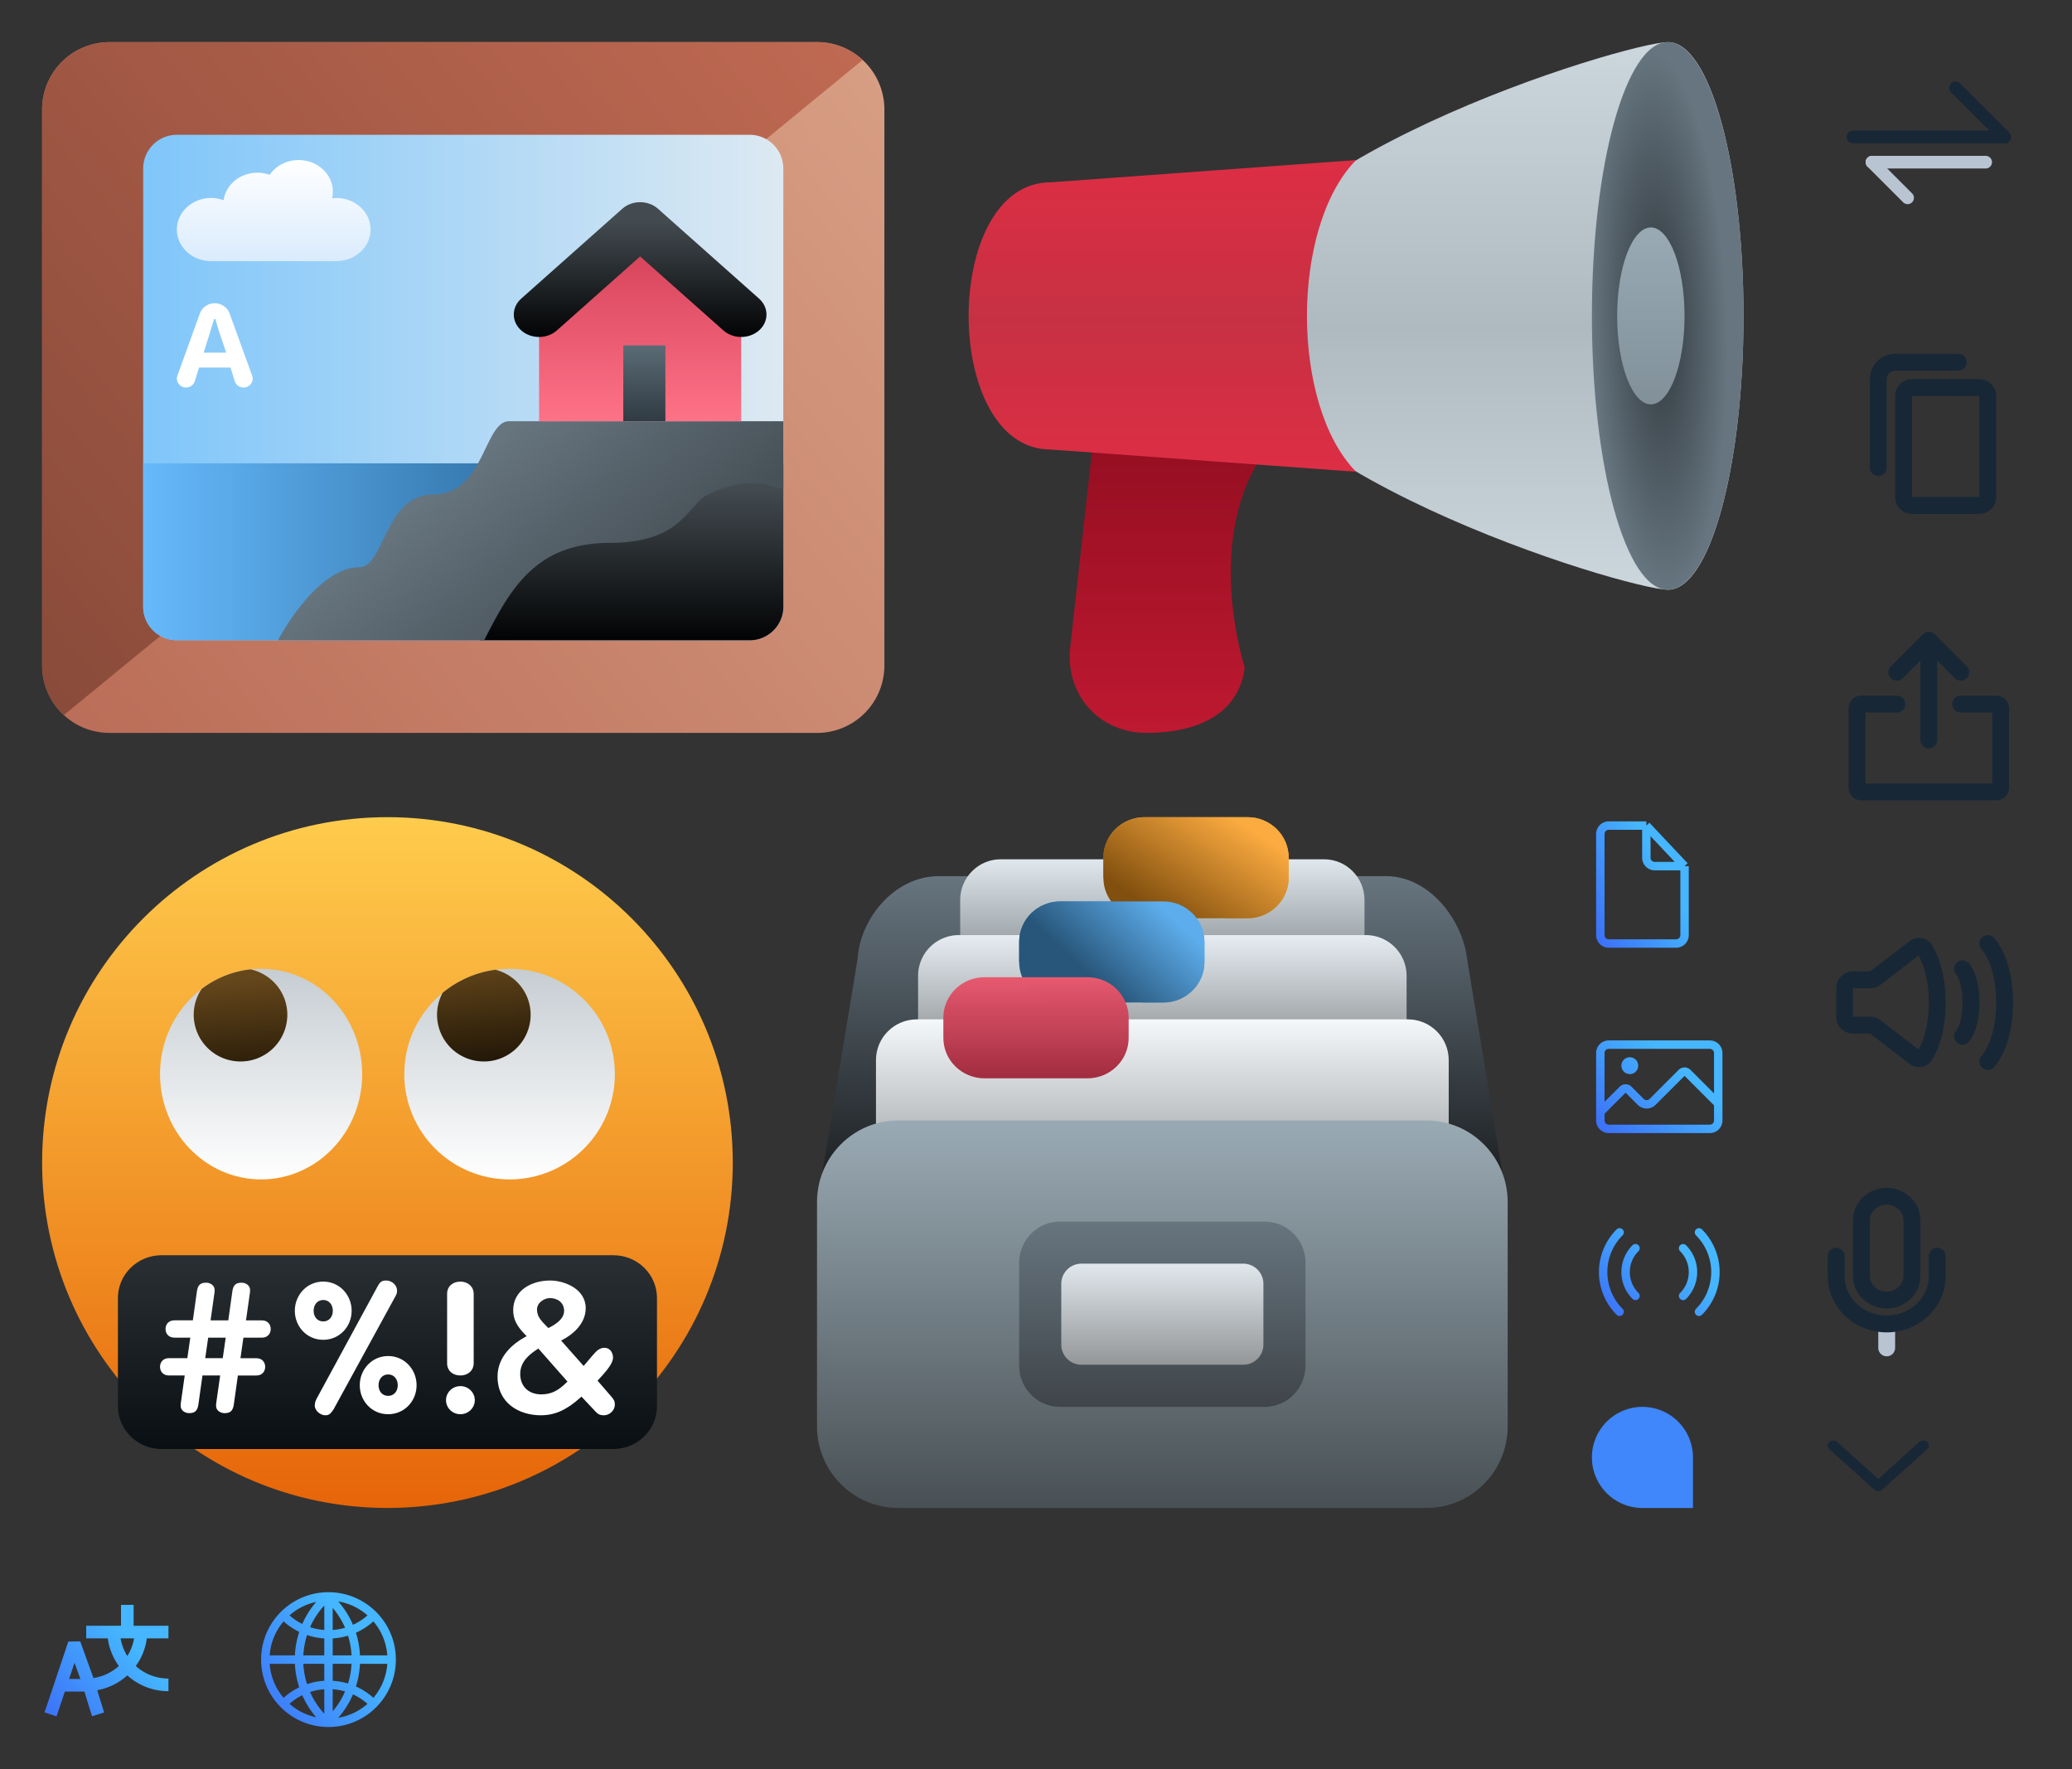 <svg xmlns="http://www.w3.org/2000/svg" width="246" height="210"><rect width="100%" height="100%" fill="#333333" stroke="none"/><view viewBox="212 166 22 16"/><svg xmlns="http://www.w3.org/2000/svg" width="22" height="16" x="212" y="166" fill="none" viewBox="-5 -5 22 16"><path fill="#172736" fill-rule="evenodd" d="M.195.176a.72.72 0 0 1 .943 0L6 4.55 10.862.176a.72.72 0 0 1 .943 0c.26.234.26.614 0 .848l-5.334 4.8a.72.72 0 0 1-.942 0l-5.334-4.8a.56.56 0 0 1 0-.848" clip-rule="evenodd"/></svg><view viewBox="212 0 34 34"/><svg xmlns="http://www.w3.org/2000/svg" width="34" height="34" x="212" fill="none" viewBox="-5 -5 34 34"><g fill="#172736" clip-path="url(#a)"><path d="M21.75 11.25A.75.75 0 0 1 21 12H3a.75.75 0 0 1 0-1.5h18a.75.75 0 0 1 .75.75"/><path d="M14.636 4.886a.75.75 0 0 1 1.06 0l5.834 5.834a.75.75 0 1 1-1.06 1.06l-5.834-5.833a.75.75 0 0 1 0-1.061"/></g><g fill="#B9C4D2" clip-path="url(#b)"><path d="M4.5 14.25a.75.75 0 0 1 .75-.75h13.5a.75.75 0 0 1 0 1.5H5.25a.75.75 0 0 1-.75-.75"/><path d="M4.72 13.72a.75.75 0 0 1 1.06 0l4.243 4.242a.75.75 0 0 1-1.06 1.061L4.72 14.78a.75.75 0 0 1 0-1.06"/></g><defs><clipPath id="a"><path fill="#fff" d="M21.75 12H2.25V4.5h19.5z"/></clipPath><clipPath id="b"><path fill="#fff" d="M4.5 13.5h15v6h-15z"/></clipPath></defs></svg><view viewBox="212 34 34 34"/><svg xmlns="http://www.w3.org/2000/svg" width="34" height="34" x="212" y="34" fill="none" viewBox="-5 -5 34 34"><path stroke="#172736" stroke-linejoin="round" stroke-width="2" d="M18 7h-8a1 1 0 0 0-1 1v12a1 1 0 0 0 1 1h8a1 1 0 0 0 1-1V8a1 1 0 0 0-1-1z"/><path stroke="#172736" stroke-linecap="round" stroke-linejoin="round" stroke-width="2" d="M6 16.5V6a2 2 0 0 1 2-2h7.5"/></svg><view viewBox="0 92 92 92"/><svg xmlns="http://www.w3.org/2000/svg" width="92" height="92" y="92" fill="none" viewBox="-5 -5 92 92"><path fill="url(#c)" d="M41 82c22.644 0 41-18.356 41-41S63.644 0 41 0 0 18.356 0 41s18.356 41 41 41"/><path fill="url(#d)" d="M55.5 43C62.404 43 68 37.404 68 30.5S62.404 18 55.5 18 43 23.596 43 30.5 48.596 43 55.5 43"/><path fill="url(#e)" d="M26 43c6.627 0 12-5.596 12-12.5S32.627 18 26 18s-12 5.596-12 12.5S19.373 43 26 43"/><path fill="url(#f)" fill-rule="evenodd" d="M18.936 20.394a11.66 11.66 0 0 1 5.816-2.327c2.49.546 4.36 2.742 4.36 5.391A5.55 5.55 0 0 1 23.555 29 5.55 5.55 0 0 1 18 23.458c0-1.135.347-2.187.936-3.064m28.61.462a12.44 12.44 0 0 1 6.281-2.745c2.397.612 4.173 2.765 4.173 5.347A5.55 5.55 0 0 1 52.444 29a5.55 5.55 0 0 1-5.555-5.542c0-.942.239-1.827.658-2.602z" clip-rule="evenodd"/><path fill="url(#g)" d="M67.832 75H14.168C11.325 75 9 72.72 9 69.932V57.068C9 54.28 11.325 52 14.168 52h53.664C70.675 52 73 54.28 73 57.068v12.864C73 72.72 70.675 75 67.832 75"/><path fill="#fff" d="M17.592 61.782h-1.885c-.723 0-1.053-.516-1.053-1.029s.33-1.026 1.053-1.026h2.19l.481-3.442c.108-.77.438-1.026 1.095-1.026.525 0 1.009.34 1.009.855 0 .322 0 .17-.044.515l-.438 3.1h2.104l.482-3.442c.108-.77.437-1.026 1.094-1.026.526 0 1.01.34 1.01.855 0 .322 0 .171-.044.515l-.44 3.1h1.884c.724 0 1.051.516 1.051 1.027 0 .513-.33 1.028-1.05 1.028h-2.192l-.35 2.437h1.885c.723 0 1.05.515 1.05 1.028s-.33 1.026-1.05 1.026h-2.192l-.481 3.443c-.11.772-.44 1.026-1.097 1.026-.525 0-1.01-.34-1.01-.855 0-.322 0-.171.044-.516l.44-3.1h-2.1l-.483 3.442c-.11.772-.437 1.026-1.096 1.026-.526 0-1.01-.34-1.01-.855 0-.321 0-.17.044-.515l.438-3.1h-1.88c-.722 0-1.051-.516-1.051-1.026 0-.516.33-1.029 1.05-1.029h2.192zm1.775 2.436h2.08l.35-2.436h-2.08zm10.636-5.625c0-1.86 1.424-3.465 3.373-3.465s3.374 1.605 3.374 3.465c0 1.861-1.424 3.445-3.374 3.445-1.951.002-3.373-1.582-3.373-3.445m4.512 0c0-.684-.417-1.282-1.139-1.282-.723 0-1.14.6-1.14 1.282 0 .687.417 1.265 1.14 1.265s1.139-.578 1.139-1.265m5.322-2.907c.286-.533.505-.684 1.01-.684.68 0 1.292.533 1.292 1.197 0 .171 0 .322-.175.642l-7.36 13.452c-.329.448-.46.705-.986.705-.569 0-1.249-.534-1.249-1.175 0-.322.132-.618.22-.792zM37.713 67.43c0-1.86 1.424-3.465 3.373-3.465s3.374 1.604 3.374 3.465c0 1.859-1.424 3.443-3.374 3.443-1.951.002-3.373-1.584-3.373-3.443m4.512 0c0-.686-.417-1.282-1.14-1.282-.724 0-1.142.598-1.142 1.282s.418 1.263 1.141 1.263 1.14-.579 1.14-1.263zm5.728 1.775c0-.92.767-1.67 1.707-1.67.943 0 1.71.75 1.71 1.67s-.767 1.668-1.71 1.668c-.94.002-1.707-.747-1.707-1.668m.131-12.62c0-.898.678-1.454 1.576-1.454.878 0 1.579.579 1.579 1.454v8.235c0 .878-.7 1.454-1.578 1.454-.9 0-1.577-.556-1.577-1.454zM66.698 71c-.43 0-.7-.12-.993-.441l-1.668-1.778-.166.149c-1.618 1.451-3.014 2.068-4.664 2.068-2.555 0-5.136-1.422-5.136-4.6 0-2.49 1.998-3.98 3.189-4.646l.27-.15-.22-.22c-.979-1.002-1.38-1.83-1.38-2.856 0-2.424 2.265-3.526 4.37-3.526 1.76 0 4.239 1.02 4.239 3.28 0 2.14-2.035 3.378-2.657 3.706l-.265.14 2.676 3.017 1.023-1.206c.569-.668.9-.95 1.488-.95.472 0 .977.415.977 1.177 0 .572-.58 1.317-1.15 1.97l-.684.753 1.627 1.885c.302.352.426.538.426.963.002.664-.62 1.265-1.302 1.265m-7.943-7.817c-.986.646-1.99 1.497-1.99 2.905 0 1.476.983 2.428 2.509 2.428 1.272 0 2.094-.545 2.938-1.364l.163-.155-3.456-3.922zm1.546-6.1c-.645 0-1.543.516-1.543 1.355 0 .783.394 1.26 1.23 2.09l.118.117.145-.074c1.145-.585 1.726-1.244 1.726-1.955.002-1.053-.867-1.532-1.675-1.532z"/><defs><linearGradient id="c" x1="41" x2="41" y1="0" y2="82" gradientUnits="userSpaceOnUse"><stop stop-color="#FFCC4D"/><stop offset="1" stop-color="#E66508"/></linearGradient><linearGradient id="d" x1="55.5" x2="55.5" y1="18" y2="43" gradientUnits="userSpaceOnUse"><stop stop-color="#C6CDD2"/><stop offset="1" stop-color="#fff"/></linearGradient><linearGradient id="e" x1="26" x2="26" y1="18" y2="43" gradientUnits="userSpaceOnUse"><stop stop-color="#C6CDD2"/><stop offset="1" stop-color="#fff"/></linearGradient><linearGradient id="f" x1="38" x2="39.241" y1="18" y2="33.272" gradientUnits="userSpaceOnUse"><stop stop-color="#65471B"/><stop offset="1" stop-color="#110B02"/></linearGradient><linearGradient id="g" x1="41" x2="41" y1="52" y2="75" gradientUnits="userSpaceOnUse"><stop stop-color="#292F33"/><stop offset="1" stop-color="#0A0F13"/></linearGradient></defs></svg><view viewBox="92 92 92 92"/><svg xmlns="http://www.w3.org/2000/svg" width="92" height="92" x="92" y="92" fill="none" viewBox="-5 -5 92 92"><path fill="url(#h)" d="M82 46.1c0 5.398-4.32 4.887-9.647 4.887H9.647C4.32 50.987 0 51.497 0 46.1l4.824-29.325C5.125 12.09 9.143 7 14.47 7h53.058c5.328 0 9.143 5.396 9.648 9.775z"/><path fill="url(#i)" d="M65 29.167C65 31.835 62.85 34 60.2 34H21.8c-2.65 0-4.8-2.165-4.8-4.833V9.833C17 7.163 19.15 5 21.8 5h38.4C62.85 5 65 7.163 65 9.833z"/><path fill="url(#j)" d="M70 38.167A4.835 4.835 0 0 1 65.167 43H16.833A4.835 4.835 0 0 1 12 38.167V18.833A4.835 4.835 0 0 1 16.833 14h48.334A4.835 4.835 0 0 1 70 18.833z"/><path fill="url(#k)" d="M75 48.167C75 50.835 72.824 53 70.143 53H11.857C9.176 53 7 50.835 7 48.167V28.833C7 26.165 9.176 24 11.857 24h58.286C72.824 24 75 26.165 75 28.833z"/><path fill="url(#l)" d="M82 72.316C82 77.664 77.68 82 72.353 82H9.647C4.32 82 0 77.664 0 72.316V45.684C0 40.336 4.32 36 9.647 36h62.706C77.68 36 82 40.336 82 45.684z"/><path fill="url(#m)" d="M51.111 0H38.89C36.19 0 34 2.148 34 4.8v2.4h9.778c2.698 0 4.889 2.15 4.889 4.8h2.444C53.81 12 56 9.85 56 7.2V4.8C56 2.148 53.81 0 51.111 0"/><path fill="url(#n)" d="M41.111 10H28.89c-2.7 0-4.89 2.15-4.89 4.8v2.4h9.778c2.698 0 4.889 2.15 4.889 4.8h2.444C43.81 22 46 19.85 46 17.2v-2.4c0-2.65-2.19-4.8-4.889-4.8"/><path fill="url(#o)" d="M56 7.2c0 2.65-2.19 4.8-4.889 4.8H38.89C36.19 12 34 9.85 34 7.2V4.8C34 2.15 36.19 0 38.889 0H51.11C53.81 0 56 2.15 56 4.8z"/><path fill="url(#p)" d="M46 17.2c0 2.65-2.19 4.8-4.889 4.8H28.89c-2.7 0-4.89-2.15-4.89-4.8v-2.4c0-2.65 2.19-4.8 4.889-4.8H41.11c2.7 0 4.89 2.15 4.89 4.8z"/><path fill="url(#q)" d="M37 26.2c0 2.65-2.19 4.8-4.889 4.8H19.89c-2.7 0-4.89-2.15-4.89-4.8v-2.4c0-2.65 2.19-4.8 4.889-4.8H32.11c2.7 0 4.89 2.15 4.89 4.8z"/><path fill="url(#r)" d="M58 65.111C58 67.81 55.824 70 53.143 70H28.857C26.176 70 24 67.81 24 65.111V52.89c0-2.7 2.176-4.89 4.857-4.89h24.286C55.824 48 58 50.19 58 52.889V65.11z"/><path fill="url(#s)" d="M53 62.6c0 1.327-1.073 2.4-2.4 2.4H31.4a2.4 2.4 0 0 1-2.4-2.4v-7.2a2.4 2.4 0 0 1 2.4-2.4h19.2c1.327 0 2.4 1.073 2.4 2.4z"/><defs><linearGradient id="i" x1="41" x2="41" y1="5" y2="34" gradientUnits="userSpaceOnUse"><stop stop-color="#E0E8ED"/><stop offset="1" stop-color="#1A1E21"/></linearGradient><linearGradient id="n" x1="41.618" x2="33.667" y1="11.346" y2="19.951" gradientUnits="userSpaceOnUse"><stop stop-color="#5DADEC"/><stop offset="1" stop-color="#3673A3"/></linearGradient><linearGradient id="j" x1="41" x2="41" y1="14" y2="43" gradientUnits="userSpaceOnUse"><stop stop-color="#E6EDF2"/><stop offset=".649" stop-color="#6D6F70"/></linearGradient><linearGradient id="k" x1="41" x2="41" y1="24" y2="53" gradientUnits="userSpaceOnUse"><stop stop-color="#F5F8FA"/><stop offset="1" stop-color="#6D7275"/></linearGradient><linearGradient id="l" x1="41" x2="41" y1="36" y2="82" gradientUnits="userSpaceOnUse"><stop stop-color="#9AAAB4"/><stop offset="1" stop-color="#485054"/></linearGradient><linearGradient id="m" x1="49.442" x2="41.538" y1="0" y2="12.075" gradientUnits="userSpaceOnUse"><stop stop-color="#FCAB40"/><stop offset="1" stop-color="#AD701F"/></linearGradient><linearGradient id="h" x1="41" x2="41" y1="7" y2="51" gradientUnits="userSpaceOnUse"><stop stop-color="#67757F"/><stop offset="1" stop-color="#0C0D0E"/></linearGradient><linearGradient id="o" x1="49.442" x2="41.538" y1="0" y2="12.075" gradientUnits="userSpaceOnUse"><stop stop-color="#FCAB40"/><stop offset="1" stop-color="#814F0E"/></linearGradient><linearGradient id="p" x1="41.618" x2="33.667" y1="11.346" y2="19.951" gradientUnits="userSpaceOnUse"><stop stop-color="#5DADEC"/><stop offset="1" stop-color="#28567A"/></linearGradient><linearGradient id="q" x1="26" x2="26" y1="19" y2="31" gradientUnits="userSpaceOnUse"><stop stop-color="#E75A70"/><stop offset="1" stop-color="#A0273A" stop-opacity=".97"/></linearGradient><linearGradient id="r" x1="41" x2="41" y1="48" y2="70" gradientUnits="userSpaceOnUse"><stop stop-color="#67757F"/><stop offset="1" stop-color="#3F454A"/></linearGradient><linearGradient id="s" x1="41" x2="41" y1="53" y2="65" gradientUnits="userSpaceOnUse"><stop stop-color="#E1E8ED"/><stop offset="1" stop-color="#949698"/></linearGradient></defs></svg><view viewBox="0 0 110 92"/><svg xmlns="http://www.w3.org/2000/svg" width="110" height="92" fill="none" viewBox="-5 -5 110 92"><path fill="url(#t)" d="M0 8a8 8 0 0 1 8-8h84a8 8 0 0 1 8 8v66a8 8 0 0 1-8 8H8a8 8 0 0 1-8-8z"/><path fill="url(#u)" d="M8 0a8 8 0 0 0-8 8v66a7.98 7.98 0 0 0 2.58 5.884L97.42 2.116A7.97 7.97 0 0 0 92 0z"/><path fill="url(#v)" d="M12 15a4 4 0 0 1 4-4h68a4 4 0 0 1 4 4v52a4 4 0 0 1-4 4H16a4 4 0 0 1-4-4z"/><path fill="url(#w)" d="M12 50h76v17a4 4 0 0 1-4 4H16a4 4 0 0 1-4-4z"/><path fill="url(#x)" d="M52 50h36v17a4 4 0 0 1-4 4H52z"/><path fill="url(#y)" d="M55.444 45c-1.814 0-2.521 3.256-4.158 5.778-1.033 1.589-2.433 2.889-4.72 2.889-5.92 0-5.92 8.666-8.88 8.666-3.717 0-7.434 4.559-9.686 8.667h24.485c2.601-5.079 5.212-10.152 11.838-11.304a17 17 0 0 1 2.96-.252c8.879 0 9.192-4.486 11.838-5.777 4.02-1.962 6.662-1.263 8.879-.61V45z"/><path fill="url(#z)" d="M71 22 59 33.5V45h24V33.5z"/><path fill="url(#A)" d="M83 35c-.769 0-1.537-.262-2.121-.782L71 25.438l-9.879 8.78c-1.172 1.043-3.068 1.043-4.241 0s-1.173-2.728 0-3.77l12-10.666c1.172-1.043 3.068-1.043 4.24 0l12 10.666c1.173 1.042 1.173 2.727 0 3.77-.585.52-1.353.781-2.12.781z"/><path fill="url(#B)" d="M69 36h5v9h-5z"/><path fill="url(#C)" d="M39 22.25c0-2.072-1.822-3.75-4.07-3.75-.172 0-.337.028-.504.046.06-.258.095-.522.095-.796 0-2.072-1.821-3.75-4.07-3.75-1.45 0-2.716.704-3.437 1.756a4.3 4.3 0 0 0-1.448-.256c-2.067 0-3.756 1.426-4.019 3.264a4.3 4.3 0 0 0-1.476-.264C17.82 18.5 16 20.178 16 22.25S17.822 26 20.07 26c.09 0 .174-.02.263-.024l.01.024h14.654v-.006C37.213 25.96 39 24.3 39 22.25"/><path fill="#fff" d="M23.913 41c-.477 0-.899-.304-1.038-.748l-.508-1.623h-3.732l-.508 1.622c-.14.445-.561.749-1.04.749-.749 0-1.273-.72-1.025-1.408l2.665-7.373A1.87 1.87 0 0 1 20.495 31c.794 0 1.502.488 1.767 1.217l2.675 7.375c.25.688-.275 1.408-1.024 1.408m-2.064-4.142c-.414-1.296-.912-2.593-1.25-3.918-.025-.1-.175-.104-.204-.004q-.315 1.092-1.214 3.922z"/><defs><linearGradient id="t" x1="98.5" x2="0" y1="2.5" y2="82" gradientUnits="userSpaceOnUse"><stop stop-color="#D79E84"/><stop offset="1" stop-color="#BA6C57"/></linearGradient><linearGradient id="u" x1="97" x2="2.5" y1="1.5" y2="80" gradientUnits="userSpaceOnUse"><stop stop-color="#BF6952"/><stop offset="1" stop-color="#8A4B3A"/></linearGradient><linearGradient id="v" x1="88" x2="12" y1="49" y2="49" gradientUnits="userSpaceOnUse"><stop stop-color="#DDE9F2"/><stop offset="1" stop-color="#7FC6FA"/></linearGradient><linearGradient id="w" x1="88" x2="12" y1="50" y2="50" gradientUnits="userSpaceOnUse"><stop offset=".402" stop-color="#3072A7"/><stop offset="1" stop-color="#66B9FB"/></linearGradient><linearGradient id="x" x1="70" x2="70" y1="53" y2="71" gradientUnits="userSpaceOnUse"><stop stop-color="#434B50"/><stop offset="1" stop-color="#020304"/></linearGradient><linearGradient id="y" x1="55" x2="70.5" y1="46" y2="65" gradientUnits="userSpaceOnUse"><stop stop-color="#67757F"/><stop offset="1" stop-color="#475158"/></linearGradient><linearGradient id="z" x1="71" x2="71" y1="22" y2="45" gradientUnits="userSpaceOnUse"><stop offset=".146" stop-color="#D7455C"/><stop offset="1" stop-color="#FE7288"/></linearGradient><linearGradient id="A" x1="71" x2="71" y1="21.286" y2="35" gradientUnits="userSpaceOnUse"><stop stop-color="#434B50"/><stop offset="1" stop-color="#020304"/></linearGradient><linearGradient id="B" x1="71.5" x2="71.5" y1="36" y2="45" gradientUnits="userSpaceOnUse"><stop stop-color="#5B6B76"/><stop offset="1" stop-color="#303B43"/></linearGradient><linearGradient id="C" x1="30" x2="30" y1="26" y2="14" gradientUnits="userSpaceOnUse"><stop stop-color="#DAEBFD"/><stop offset="1" stop-color="#fff"/></linearGradient></defs></svg><view viewBox="184 162 22 22"/><svg xmlns="http://www.w3.org/2000/svg" width="22" height="22" x="184" y="162" fill="none" viewBox="-5 -5 22 22"><path fill="#3F87FB" d="M0 6a6 6 0 1 1 12 0v6H6a6 6 0 0 1-6-6"/></svg><view viewBox="212 136 24 30"/><svg xmlns="http://www.w3.org/2000/svg" width="24" height="30" x="212" y="136" fill="none" viewBox="-5 -5 24 30"><path stroke="#B9C4D2" stroke-linecap="round" stroke-width="2" d="M7 19v-2.842"/><path fill="#172736" fill-rule="evenodd" d="M5 3.842C5 2.875 5.844 2 7 2s2 .875 2 1.842v6.632c0 .967-.844 1.842-2 1.842s-2-.875-2-1.842zm-2 0C3 1.67 4.842 0 7 0s4 1.67 4 3.842v6.632c0 2.172-1.842 3.842-4 3.842s-4-1.67-4-3.842z" clip-rule="evenodd"/><path stroke="#172736" stroke-linecap="round" stroke-width="2" d="M13 8.105v2.369c0 3.139-2.686 5.684-6 5.684s-6-2.545-6-5.684V8.105"/></svg><view viewBox="110 0 102 92"/><svg xmlns="http://www.w3.org/2000/svg" width="102" height="92" x="110" fill="none" viewBox="-5 -5 102 92"><path fill="url(#D)" d="M32.782 74.235C32.068 79.953 26.854 82 21.138 82s-9.77-4.635-9.056-10.353l2.587-23.294C15.383 42.635 20.597 38 26.313 38s16.737 0 9.057 10.353-2.588 25.882-2.588 25.882"/><path fill="url(#E)" d="M92 32.5C92 50.445 87.995 65 83.05 65 78.108 65 30 50.445 30 32.5 30 14.552 78.108 0 83.05 0 87.995 0 92 14.552 92 32.5"/><path fill="url(#F)" d="M83 65c4.97 0 9-14.55 9-32.5S87.97 0 83 0s-9 14.55-9 32.5S78.03 65 83 65"/><path fill="url(#G)" d="M46 51 9.718 48.357c-12.957 0-12.957-31.714 0-31.714L46 14c-7.775 7.929-7.775 29.071 0 37"/><path fill="url(#H)" d="M81 43c2.21 0 4-4.701 4-10.5S83.21 22 81 22s-4 4.701-4 10.5S78.79 43 81 43"/><defs><linearGradient id="D" x1="25" x2="25" y1="38" y2="82" gradientUnits="userSpaceOnUse"><stop stop-color="#8A0B1D"/><stop offset="1" stop-color="#BE1931"/></linearGradient><linearGradient id="E" x1="61" x2="61" y1="0" y2="65" gradientUnits="userSpaceOnUse"><stop stop-color="#CCD6DD"/><stop offset=".521" stop-color="#AFB9C0"/><stop offset="1" stop-color="#CCD6DD"/></linearGradient><linearGradient id="G" x1="23" x2="23" y1="14" y2="51" gradientUnits="userSpaceOnUse"><stop stop-color="#DD2E44"/><stop offset=".516" stop-color="#C73043"/><stop offset="1" stop-color="#DD2E44"/></linearGradient><linearGradient id="H" x1="81" x2="81" y1="22" y2="43" gradientUnits="userSpaceOnUse"><stop stop-color="#99AAB5"/><stop offset="1" stop-color="#819099"/></linearGradient><radialGradient id="F" cx="0" cy="0" r="1" gradientTransform="matrix(1.071 32.04 -8.056 .269 81.929 32.96)" gradientUnits="userSpaceOnUse"><stop stop-color="#30373D"/><stop offset="1" stop-color="#66757F"/></radialGradient></defs></svg><view viewBox="212 68 34 34"/><svg xmlns="http://www.w3.org/2000/svg" width="34" height="34" x="212" y="68" fill="none" viewBox="-5 -5 34 34"><path stroke="#172736" stroke-linecap="round" stroke-linejoin="round" stroke-width="2" d="M15.79 10.579h4.236a.5.5 0 0 1 .5.5v9.42a.5.5 0 0 1-.5.5H3.97a.496.496 0 0 1-.495-.5v-9.42a.5.5 0 0 1 .5-.5H8.21"/><path fill="#172736" d="M11 14.842a1 1 0 1 0 2 0zM12 3l.707-.707a1 1 0 0 0-1.414 0zM7.503 6.082a1 1 0 0 0 1.415 1.415zm7.58 1.415a1 1 0 1 0 1.414-1.415zM13 14.842V3h-2v11.842zm-1.707-12.55-3.79 3.79 1.415 1.415 3.79-3.79-1.415-1.414zm0 1.415 3.79 3.79 1.414-1.415-3.79-3.79z"/></svg><view viewBox="212 102 34 34"/><svg xmlns="http://www.w3.org/2000/svg" width="34" height="34" x="212" y="102" fill="none" viewBox="-5 -5 34 34"><path stroke="#172736" stroke-width="2" d="M3 14.692h2.036a1 1 0 0 1 .608.206l4.66 3.57c.399.304.951.256 1.214-.17C12.111 17.333 13 15.333 13 12s-.89-5.334-1.482-6.297c-.263-.427-.816-.475-1.214-.17l-4.66 3.569a1 1 0 0 1-.608.206H3a1 1 0 0 0-1 1v3.384a1 1 0 0 0 1 1z"/><path stroke="#172736" stroke-linecap="round" stroke-linejoin="round" stroke-width="2" d="M19 5s2 2 2 7-2 7-2 7M16 8s1 1 1 4-1 4-1 4"/></svg><view viewBox="184 92 22 26"/><svg xmlns="http://www.w3.org/2000/svg" width="22" height="26" x="184" y="92" fill="none" viewBox="-5 -5 22 26"><path stroke="url(#I)" stroke-linejoin="round" d="M11 5.813V14a1 1 0 0 1-1 1H2a1 1 0 0 1-1-1V2a1 1 0 0 1 1-1h4.464M11 5.813 6.464 1M11 5.813H7.464a1 1 0 0 1-1-1V1"/><defs><linearGradient id="I" x1="-.238" x2="11.543" y1="18.491" y2="11.944" gradientUnits="userSpaceOnUse"><stop stop-color="#3A5FF7"/><stop offset="1" stop-color="#45B6FF"/></linearGradient></defs></svg><view viewBox="184 118 26 22"/><svg xmlns="http://www.w3.org/2000/svg" width="26" height="22" x="184" y="118" fill="none" viewBox="-5 -5 26 22"><path stroke="url(#J)" stroke-linejoin="round" d="M1 9V2a1 1 0 0 1 1-1h12a1 1 0 0 1 1 1v6M1 9v1a1 1 0 0 0 1 1h12a1 1 0 0 0 1-1V8M1 9l2.646-2.646a.5.5 0 0 1 .708 0l1.439 1.439a1 1 0 0 0 1.414 0l3.44-3.44a.5.5 0 0 1 .707 0L15 8M4 3.5a.5.5 0 0 1 .5-.5.5.5 0 0 1 .5.5.5.5 0 0 1-.5.5.5.5 0 0 1-.5-.5z"/><defs><linearGradient id="J" x1="-.733" x2="9.139" y1="13.494" y2="2.739" gradientUnits="userSpaceOnUse"><stop stop-color="#3A5FF7"/><stop offset="1" stop-color="#45B6FF"/></linearGradient></defs></svg><view viewBox="184 140 26 22"/><svg xmlns="http://www.w3.org/2000/svg" width="26" height="22" x="184" y="140" fill="none" viewBox="-5 -5 26 22"><path stroke="url(#K)" stroke-linecap="round" stroke-linejoin="round" d="M10.827 3.173a4 4 0 0 1 0 5.66m-5.653-.006a4 4 0 0 1 0-5.66m7.54-1.88a6.667 6.667 0 0 1 0 9.426m-9.427 0a6.666 6.666 0 0 1 0-9.426"/><defs><linearGradient id="K" x1="-.315" x2="8.982" y1="13.064" y2="2.833" gradientUnits="userSpaceOnUse"><stop stop-color="#3A5FF7"/><stop offset="1" stop-color="#45B6FF"/></linearGradient></defs></svg><view viewBox="0 184 26 26"/><svg xmlns="http://www.w3.org/2000/svg" width="26" height="26" y="184" fill="none" viewBox="-5 -5 26 26"><path fill="url(#L)" fill-rule="evenodd" d="M9.366 1.5v2.48H5.233v1.5H7.8a7.14 7.14 0 0 0 1.312 3.28 5.76 5.76 0 0 1-3.02 1.427l-.035-.11-.005-.016-.006-.016-1.519-4.2-1.416.016-2.822 8.4 1.422.478.988-2.943h2.32l.908 2.926 1.433-.444-.82-2.645a7.26 7.26 0 0 0 3.576-1.758A7.27 7.27 0 0 0 15 11.75v-1.5a5.77 5.77 0 0 1-3.88-1.49 7.14 7.14 0 0 0 1.313-3.28H15v-1.5h-4.134V1.5zm1.55 3.98a5.65 5.65 0 0 1-.8 2.09 5.65 5.65 0 0 1-.8-2.09zM3.848 8.378l.696 1.923H3.202z" clip-rule="evenodd"/><defs><linearGradient id="L" x1="-1.532" x2="11.448" y1="18.04" y2="6.817" gradientUnits="userSpaceOnUse"><stop stop-color="#3A5FF7"/><stop offset="1" stop-color="#45B6FF"/></linearGradient></defs></svg><view viewBox="26 184 26 26"/><svg xmlns="http://www.w3.org/2000/svg" width="26" height="26" x="26" y="184" fill="none" viewBox="-5 -5 26 26"><path fill="url(#M)" fill-rule="evenodd" d="M1.963 13.25A7.97 7.97 0 0 0 8 16a7.97 7.97 0 0 0 6.037-2.75A7.97 7.97 0 0 0 16 8a7.97 7.97 0 0 0-2.621-5.922l-.047-.042A7.97 7.97 0 0 0 8 0a7.97 7.97 0 0 0-6.037 2.75A7.97 7.97 0 0 0 0 8a7.97 7.97 0 0 0 1.963 5.25m7.198 1.654a6.98 6.98 0 0 0 3.47-1.654 7 7 0 0 0-1.724-1.12 10.5 10.5 0 0 1-1.746 2.774m.807-3.124a7 7 0 0 0-1.468-.262v2.621a9.5 9.5 0 0 0 1.468-2.359m.35-.94a8 8 0 0 0-1.818-.325V8.5h2.237a9.5 9.5 0 0 1-.419 2.34m1.42-2.34a10.5 10.5 0 0 1-.481 2.69 8 8 0 0 1 2.075 1.346 6.97 6.97 0 0 0 1.65-4.036zm3.244-1h-3.244a10.5 10.5 0 0 0-.481-2.69 8 8 0 0 0 2.075-1.346 6.97 6.97 0 0 1 1.65 4.036m-4.245 0H8.5V5.485a8 8 0 0 0 1.818-.326c.233.745.377 1.53.42 2.341zM7.5 7.5V5.485a8 8 0 0 1-2.045-.398A9.5 9.5 0 0 0 5.013 7.5zm-3.488 0c.045-.97.223-1.907.514-2.792a8 8 0 0 1-1.858-1.244A6.97 6.97 0 0 0 1.018 7.5zm-2.994 1h2.994c.045.97.223 1.907.514 2.791a8 8 0 0 0-1.858 1.245A6.97 6.97 0 0 1 1.018 8.5m3.995 0H7.5v2.015c-.71.044-1.396.18-2.045.398A9.5 9.5 0 0 1 5.013 8.5m4.955-4.28c-.47.137-.962.227-1.468.262V1.861A9.5 9.5 0 0 1 9.968 4.22M7.5 4.482V1.577a9.5 9.5 0 0 0-1.688 2.574c.537.177 1.102.29 1.688.331m0 9.94v-2.905a7 7 0 0 0-1.688.332A9.5 9.5 0 0 0 7.5 14.423zm-.96.425a6.97 6.97 0 0 1-3.17-1.598 7 7 0 0 1 1.516-1.02c.422.956.981 1.837 1.654 2.618M10.907 3.87a7 7 0 0 0 1.723-1.12 6.98 6.98 0 0 0-3.469-1.654c.718.822 1.31 1.756 1.746 2.774m-6.02-.099c.42-.956.98-1.837 1.653-2.618A7 7 0 0 0 3.37 2.75c.456.403.966.747 1.516 1.021z" clip-rule="evenodd"/><defs><linearGradient id="M" x1="-1.981" x2="13.387" y1="19.99" y2="8.032" gradientUnits="userSpaceOnUse"><stop stop-color="#3A5FF7"/><stop offset="1" stop-color="#45B6FF"/></linearGradient></defs></svg></svg>